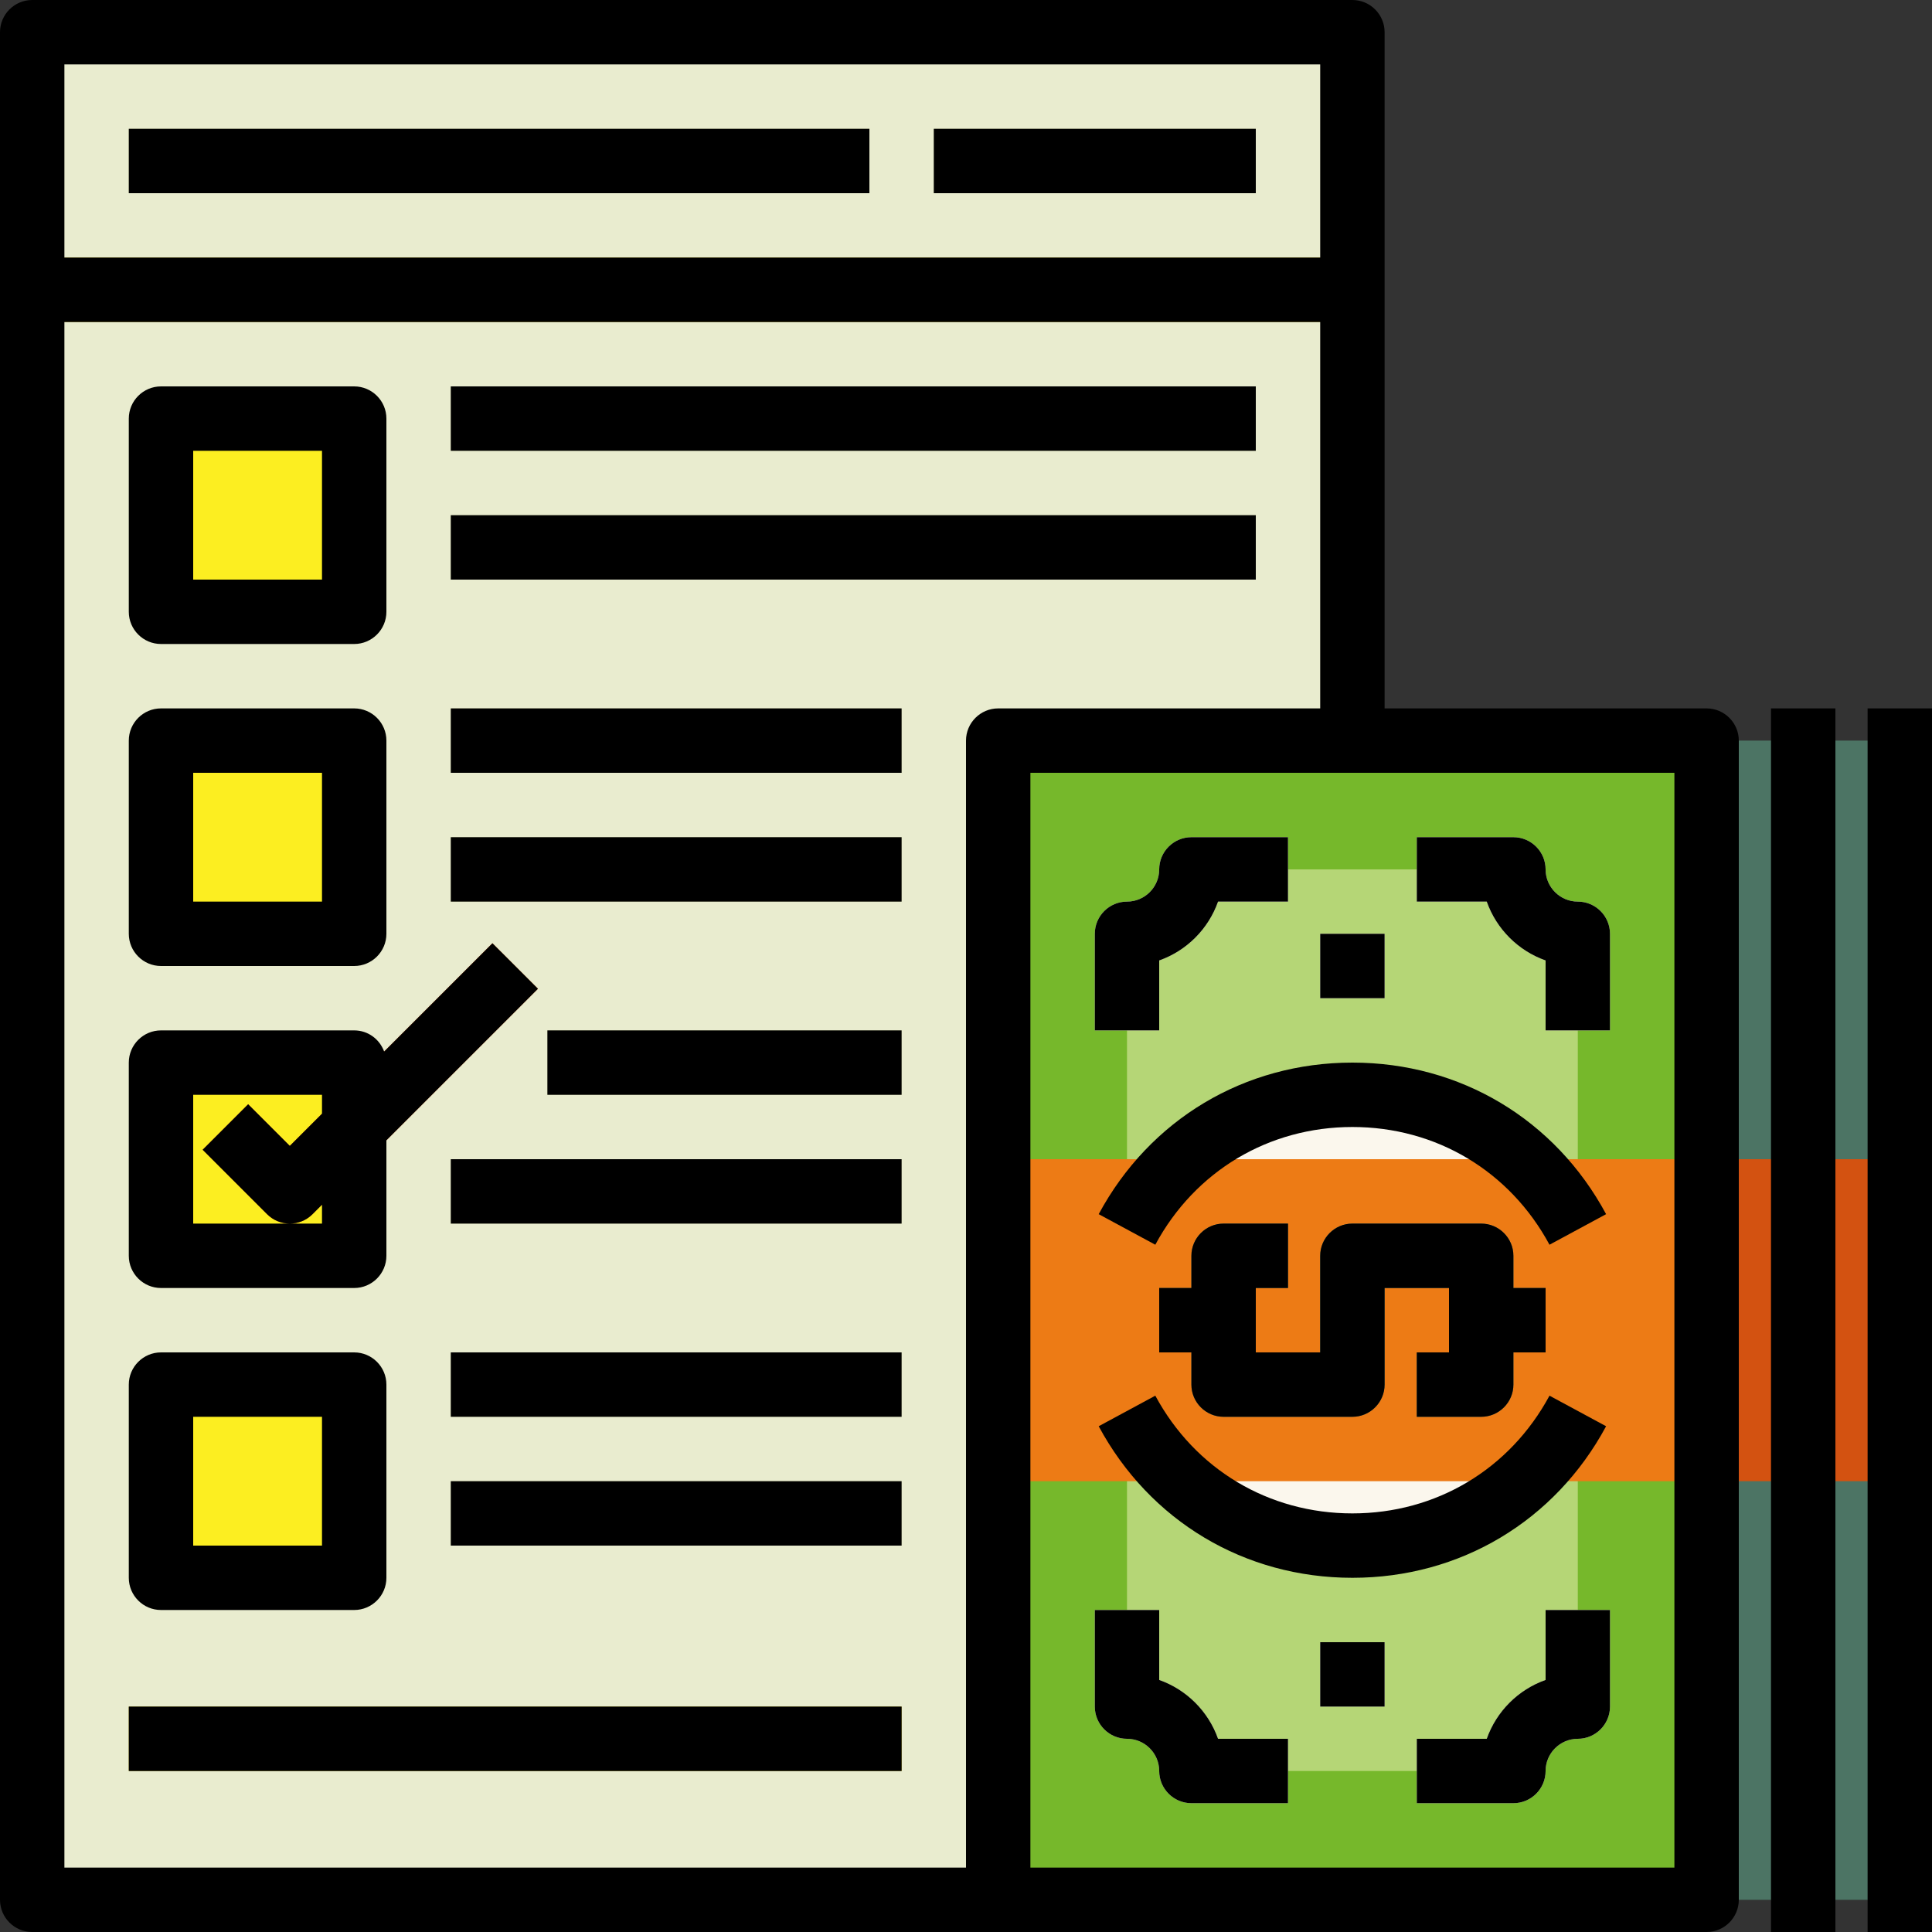 <?xml version="1.0" encoding="UTF-8"?><svg xmlns="http://www.w3.org/2000/svg" xmlns:xlink="http://www.w3.org/1999/xlink" height="60.0" preserveAspectRatio="xMidYMid meet" version="1.0" viewBox="2.0 2.0 60.0 60.0" width="60.0" zoomAndPan="magnify"><rect x="2.0" y="2.0" width="60.0" height="60.0" fill="#333333" stroke="none"/><g><g><path d="M 44 25 L 44 3 L 3 3 L 3 61 L 33 61 L 33 25 L 44 25" fill="#e9eccf"/></g><g><path d="M 44 12 L 3 12 L 3 10 L 44 10 L 44 12" fill="#b7a209"/></g><g><path d="M 13 21 L 7 21 L 7 15 L 13 15 L 13 21" fill="#fcee21"/></g><g><path d="M 41 16 L 16 16 L 16 14 L 41 14 L 41 16" fill="#dadda4"/></g><g><path d="M 41 20 L 16 20 L 16 18 L 41 18 L 41 20" fill="#dadda4"/></g><g><path d="M 13 31 L 7 31 L 7 25 L 13 25 L 13 31" fill="#fcee21"/></g><g><path d="M 30 26 L 16 26 L 16 24 L 30 24 L 30 26" fill="#dadda4"/></g><g><path d="M 30 30 L 16 30 L 16 28 L 30 28 L 30 30" fill="#dadda4"/></g><g><path d="M 13 41 L 7 41 L 7 35 L 13 35 L 13 41" fill="#fcee21"/></g><g><path d="M 30 36 L 19 36 L 19 34 L 30 34 L 30 36" fill="#dadda4"/></g><g><path d="M 30 40 L 16 40 L 16 38 L 30 38 L 30 40" fill="#dadda4"/></g><g><path d="M 13 51 L 7 51 L 7 45 L 13 45 L 13 51" fill="#fcee21"/></g><g><path d="M 30 46 L 16 46 L 16 44 L 30 44 L 30 46" fill="#dadda4"/></g><g><path d="M 30 50 L 16 50 L 16 48 L 30 48 L 30 50" fill="#dadda4"/></g><g><path d="M 30 57 L 6 57 L 6 55 L 30 55 L 30 57" fill="#b7a209"/></g><g><path d="M 11 40 C 10.742 40 10.488 39.902 10.293 39.707 L 8.293 37.707 L 9.707 36.293 L 11 37.586 L 17.293 31.293 L 18.707 32.707 L 11.707 39.707 C 11.512 39.902 11.258 40 11 40" fill="#ef6518"/></g><g><path d="M 29 8 L 6 8 L 6 6 L 29 6 L 29 8" fill="#dadda4"/></g><g><path d="M 41 8 L 31 8 L 31 6 L 41 6 L 41 8" fill="#dadda4"/></g><g><path d="M 55 61 L 61 61 L 61 25 L 55 25 L 55 61" fill="#4c7464"/></g><g><path d="M 55 61 L 33 61 L 33 25 L 55 25 L 55 61" fill="#76b82b"/></g><g><path d="M 49 57 L 39 57 C 39 55.895 38.105 55 37 55 L 37 31 C 38.105 31 39 30.105 39 29 L 49 29 C 49 30.105 49.895 31 51 31 L 51 55 C 49.895 55 49 55.895 49 57" fill="#b5d676"/></g><g><path d="M 42 58 L 39 58 C 38.449 58 38 57.551 38 57 C 38 56.449 37.551 56 37 56 C 36.449 56 36 55.551 36 55 L 36 52 L 38 52 L 38 54.172 C 38.852 54.473 39.527 55.148 39.828 56 L 42 56 L 42 58" fill="#fbf7ed"/></g><g><path d="M 49 58 L 46 58 L 46 56 L 48.172 56 C 48.473 55.148 49.148 54.473 50 54.172 L 50 52 L 52 52 L 52 55 C 52 55.551 51.551 56 51 56 C 50.449 56 50 56.449 50 57 C 50 57.551 49.551 58 49 58" fill="#fbf7ed"/></g><g><path d="M 45 55 L 43 55 L 43 53 L 45 53 L 45 55" fill="#fbf7ed"/></g><g><path d="M 42 28 L 39 28 C 38.449 28 38 28.449 38 29 C 38 29.551 37.551 30 37 30 C 36.449 30 36 30.449 36 31 L 36 34 L 38 34 L 38 31.828 C 38.852 31.527 39.527 30.852 39.828 30 L 42 30 L 42 28" fill="#fbf7ed"/></g><g><path d="M 49 28 L 46 28 L 46 30 L 48.172 30 C 48.473 30.852 49.148 31.527 50 31.828 L 50 34 L 52 34 L 52 31 C 52 30.449 51.551 30 51 30 C 50.449 30 50 29.551 50 29 C 50 28.449 49.551 28 49 28" fill="#fbf7ed"/></g><g><path d="M 45 31 L 43 31 L 43 33 L 45 33 L 45 31" fill="#fbf7ed"/></g><g><path d="M 51 43 C 51 46.867 47.867 50 44 50 C 40.133 50 37 46.867 37 43 C 37 39.133 40.133 36 44 36 C 47.867 36 51 39.133 51 43" fill="#fbf7ed"/></g><g><path d="M 33 38 L 55 38 L 55 48 L 33 48 L 33 38" fill="#ed7b15"/></g><g><path d="M 55 48 L 61 48 L 61 38 L 55 38 L 55 48" fill="#d35211"/></g><g><path d="M 46 44 L 46 46 L 48 46 C 48.551 46 49 45.551 49 45 L 49 44 L 50 44 L 50 42 L 49 42 L 49 41 C 49 40.449 48.551 40 48 40 L 44 40 C 43.449 40 43 40.449 43 41 L 43 44 L 41 44 L 41 42 L 42 42 L 42 40 L 40 40 C 39.449 40 39 40.449 39 41 L 39 42 L 38 42 L 38 44 L 39 44 L 39 45 C 39 45.551 39.449 46 40 46 L 44 46 C 44.551 46 45 45.551 45 45 L 45 42 L 47 42 L 47 44 L 46 44" fill="#4c7464"/></g><g><path d="M 50 54.172 C 49.148 54.473 48.473 55.148 48.172 56 L 46 56 L 46 58 L 49 58 C 49.551 58 50 57.551 50 57 C 50 56.449 50.449 56 51 56 C 51.551 56 52 55.551 52 55 L 52 52 L 50 52 L 50 54.172" fill="inherit"/></g><g><path d="M 38 54.172 L 38 52 L 36 52 L 36 55 C 36 55.551 36.449 56 37 56 C 37.551 56 38 56.449 38 57 C 38 57.551 38.449 58 39 58 L 42 58 L 42 56 L 39.828 56 C 39.527 55.148 38.852 54.473 38 54.172" fill="inherit"/></g><g><path d="M 50 31.828 L 50 34 L 52 34 L 52 31 C 52 30.449 51.551 30 51 30 C 50.449 30 50 29.551 50 29 C 50 28.449 49.551 28 49 28 L 46 28 L 46 30 L 48.172 30 C 48.473 30.852 49.148 31.527 50 31.828" fill="inherit"/></g><g><path d="M 38 31.828 C 38.852 31.527 39.527 30.852 39.828 30 L 42 30 L 42 28 L 39 28 C 38.449 28 38 28.449 38 29 C 38 29.551 37.551 30 37 30 C 36.449 30 36 30.449 36 31 L 36 34 L 38 34 L 38 31.828" fill="inherit"/></g><g><path d="M 44 35 C 40.652 35 37.707 36.762 36.121 39.707 L 37.879 40.656 C 39.113 38.367 41.402 37 44 37 C 46.598 37 48.887 38.367 50.121 40.656 L 51.879 39.707 C 50.293 36.762 47.348 35 44 35" fill="inherit"/></g><g><path d="M 36.121 46.293 C 37.707 49.238 40.652 51 44 51 C 47.348 51 50.293 49.238 51.879 46.293 L 50.121 45.344 C 48.887 47.633 46.598 49 44 49 C 41.402 49 39.113 47.633 37.879 45.344 L 36.121 46.293" fill="inherit"/></g><g><path d="M 43 55 L 45 55 L 45 53 L 43 53 L 43 55" fill="inherit"/></g><g><path d="M 43 33 L 45 33 L 45 31 L 43 31 L 43 33" fill="inherit"/></g><g><path d="M 54 60 L 34 60 L 34 26 L 54 26 Z M 32 25 L 32 60 L 4 60 L 4 12 L 43 12 L 43 24 L 33 24 C 32.449 24 32 24.449 32 25 Z M 43 4 L 43 10 L 4 10 L 4 4 Z M 55 24 L 45 24 L 45 3 C 45 2.449 44.551 2 44 2 L 3 2 C 2.449 2 2 2.449 2 3 L 2 61 C 2 61.551 2.449 62 3 62 L 55 62 C 55.551 62 56 61.551 56 61 L 56 25 C 56 24.449 55.551 24 55 24" fill="inherit"/></g><g><path d="M 42 42 L 42 40 L 40 40 C 39.449 40 39 40.449 39 41 L 39 42 L 38 42 L 38 44 L 39 44 L 39 45 C 39 45.551 39.449 46 40 46 L 44 46 C 44.551 46 45 45.551 45 45 L 45 42 L 47 42 L 47 44 L 46 44 L 46 46 L 48 46 C 48.551 46 49 45.551 49 45 L 49 44 L 50 44 L 50 42 L 49 42 L 49 41 C 49 40.449 48.551 40 48 40 L 44 40 C 43.449 40 43 40.449 43 41 L 43 44 L 41 44 L 41 42 L 42 42" fill="inherit"/></g><g><path d="M 57 62 L 59 62 L 59 24 L 57 24 L 57 62" fill="inherit"/></g><g><path d="M 60 24 L 60 62 L 62 62 L 62 24 L 60 24" fill="inherit"/></g><g><path d="M 8 16 L 12 16 L 12 20 L 8 20 Z M 7 22 L 13 22 C 13.551 22 14 21.551 14 21 L 14 15 C 14 14.449 13.551 14 13 14 L 7 14 C 6.449 14 6 14.449 6 15 L 6 21 C 6 21.551 6.449 22 7 22" fill="inherit"/></g><g><path d="M 41 14 L 16 14 L 16 16 L 41 16 L 41 14" fill="inherit"/></g><g><path d="M 41 18 L 16 18 L 16 20 L 41 20 L 41 18" fill="inherit"/></g><g><path d="M 8 26 L 12 26 L 12 30 L 8 30 Z M 7 32 L 13 32 C 13.551 32 14 31.551 14 31 L 14 25 C 14 24.449 13.551 24 13 24 L 7 24 C 6.449 24 6 24.449 6 25 L 6 31 C 6 31.551 6.449 32 7 32" fill="inherit"/></g><g><path d="M 16 26 L 30 26 L 30 24 L 16 24 L 16 26" fill="inherit"/></g><g><path d="M 16 30 L 30 30 L 30 28 L 16 28 L 16 30" fill="inherit"/></g><g><path d="M 8 36 L 12 36 L 12 36.586 L 11 37.586 L 9.707 36.293 L 8.293 37.707 L 10.293 39.707 C 10.488 39.902 10.742 40 11 40 C 11.258 40 11.512 39.902 11.707 39.707 L 12 39.414 L 12 40 L 8 40 Z M 7 42 L 13 42 C 13.551 42 14 41.551 14 41 L 14 37.414 L 18.707 32.707 L 17.293 31.293 L 13.93 34.656 C 13.789 34.273 13.43 34 13 34 L 7 34 C 6.449 34 6 34.449 6 35 L 6 41 C 6 41.551 6.449 42 7 42" fill="inherit"/></g><g><path d="M 19 36 L 30 36 L 30 34 L 19 34 L 19 36" fill="inherit"/></g><g><path d="M 16 40 L 30 40 L 30 38 L 16 38 L 16 40" fill="inherit"/></g><g><path d="M 8 46 L 12 46 L 12 50 L 8 50 Z M 7 52 L 13 52 C 13.551 52 14 51.551 14 51 L 14 45 C 14 44.449 13.551 44 13 44 L 7 44 C 6.449 44 6 44.449 6 45 L 6 51 C 6 51.551 6.449 52 7 52" fill="inherit"/></g><g><path d="M 16 46 L 30 46 L 30 44 L 16 44 L 16 46" fill="inherit"/></g><g><path d="M 16 50 L 30 50 L 30 48 L 16 48 L 16 50" fill="inherit"/></g><g><path d="M 6 57 L 30 57 L 30 55 L 6 55 L 6 57" fill="inherit"/></g><g><path d="M 29 6 L 6 6 L 6 8 L 29 8 L 29 6" fill="inherit"/></g><g><path d="M 41 6 L 31 6 L 31 8 L 41 8 L 41 6" fill="inherit"/></g></g></svg>